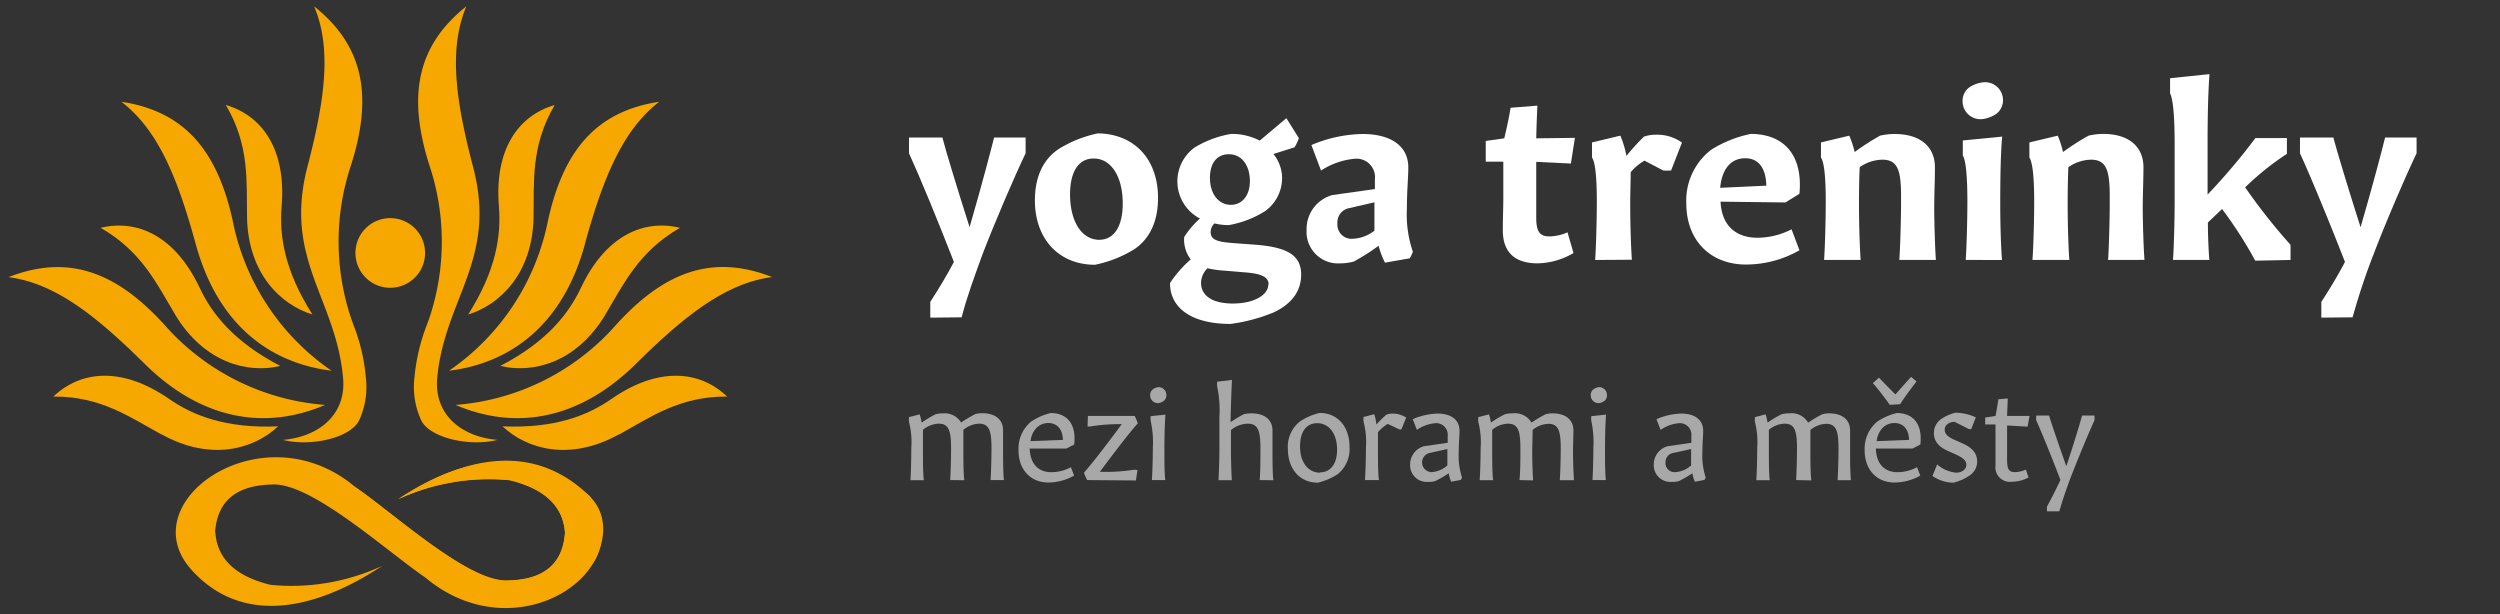 <svg id="Vrstva_4" data-name="Vrstva 4" xmlns="http://www.w3.org/2000/svg" viewBox="0 0 317.35 78">
    <rect x="0" y="0" width="317.35" height="78" fill="#333333" stroke="none"/>
    <title>Kreslicí plátno 1</title>
    <g>
        <path d="M49.54,27.69a4.42,4.42,0,1,1-4.42,4.42,4.42,4.42,0,0,1,4.42-4.42Z" fill="#f7a800" fill-rule="evenodd"/>
        <path d="M27.3,67.59q.39-5.91,7.14-6.08c4.9-.41,14.41,8.27,19.56,11.81,11.69,9.79,27.46-1,20.85-10.35q-10.26-8.89-24.3.38a27.43,27.43,0,0,1,14.17-2.41q6.66,1.64,7,6.66-.4,5.9-7.14,6.07c-4.91.41-14.41-8.37-19.56-11.91C33.37,52,16.64,63.59,24.21,72.22c6,6.8,14.95,5.79,24.31-.39a27.37,27.37,0,0,1-14.18,2.41q-6.66-1.63-7-6.65Z" fill="#f7a800" fill-rule="evenodd"/>
        <path d="M45.07,61.76Q66.24,85,75.59,71c1.21-2.42,1.64-5.65-.74-8-6.44-6.36-14.94-5.8-24.3.38a27.43,27.43,0,0,1,14.17-2.41q6.66,1.64,7,6.66-.4,5.9-7.14,6.07c-4.91.41-14.41-8.37-19.56-11.91Z" fill="#f7a800" fill-rule="evenodd"/>
        <path d="M60.07,21.26C57.88,12.9,56.9,6.3,59.19.81c-6.44,5.12-7.39,11.6-4.71,20.09a30.57,30.57,0,0,1,0,19.54c-.1.27-.2.53-.29.79a24.47,24.47,0,0,0-1.57,6.6,10.13,10.13,0,0,0,.87,5.57c1.12,2.19,6.14,3.34,9.65,2.44-4.52-.39-8-3.15-7.65-7.76C56.4,37.93,63.14,33,60.07,21.26Z" fill="#f7a800" fill-rule="evenodd"/>
        <path d="M67.73,27.6c.08-4.49-.37-9.07,2.68-14.27C65.77,14.68,62.74,19,63.33,26.2c.3,3.65-.33,8.11-3.9,13.72,4-1.22,8.16-5.17,8.3-12.32Z" fill="#f7a800" fill-rule="evenodd"/>
        <path d="M78.6,55.15c3.93-2.17,7.67-4.86,13.7-4.81-3.49-3.34-8.75-3.81-14.68.3-3,2.09-7.19,3.77-13.83,3.48,3.07,2.9,8.55,4.49,14.81,1Z" fill="#f7a800" fill-rule="evenodd"/>
        <path d="M80.74,46.17c6.14-6.07,11.37-10.23,17.27-11-7.66-3-13.74-.59-19.75,6A30.19,30.19,0,0,1,57.83,51.4c7.48,3.21,15.6,2,22.91-5.23Z" fill="#f7a800" fill-rule="evenodd"/>
        <path d="M76.85,39.92c2.32-3.85,4.22-8,9.47-11-4.7-1.14-9.49,1.07-12.57,7.6-1.57,3.32-4.34,6.87-10.24,9.93,4.12,1,9.65-.39,13.34-6.51Z" fill="#f7a800" fill-rule="evenodd"/>
        <path d="M74.22,31.07C76.5,22.74,79,16.53,83.68,12.92,75.54,14.14,71.48,19.28,69.56,28A30.2,30.2,0,0,1,57,47.06c8.08-1,14.51-6.08,17.23-16Z" fill="#f7a800" fill-rule="evenodd"/>
        <path d="M39,21.26c2.19-8.36,3.17-15,.88-20.45,6.44,5.12,7.39,11.6,4.7,20.09a30.63,30.63,0,0,0,0,19.54c.1.27.19.53.28.79a23.74,23.74,0,0,1,1.57,6.6,10.13,10.13,0,0,1-.86,5.57c-1.12,2.19-6.14,3.34-9.65,2.44,4.51-.39,8-3.15,7.64-7.76C42.69,37.93,36,33,39,21.26Z" fill="#f7a800" fill-rule="evenodd"/>
        <path d="M31.36,27.6c-.09-4.49.37-9.07-2.69-14.27,4.64,1.35,7.68,5.67,7.08,12.87-.3,3.65.33,8.11,3.91,13.72-4-1.22-8.16-5.17-8.3-12.32Z" fill="#f7a800" fill-rule="evenodd"/>
        <path d="M20.49,55.15C16.55,53,12.82,50.29,6.78,50.34c3.5-3.34,8.75-3.81,14.69.3,3,2.09,7.19,3.77,13.83,3.48-3.08,2.9-8.55,4.49-14.81,1Z" fill="#f7a800" fill-rule="evenodd"/>
        <path d="M18.35,46.17C12.21,40.1,7,35.94,1.08,35.18c7.66-3,13.74-.59,19.75,6A30.19,30.19,0,0,0,41.26,51.4c-7.48,3.21-15.6,2-22.91-5.23Z" fill="#f7a800" fill-rule="evenodd"/>
        <path d="M22.23,39.92c-2.32-3.85-4.21-8-9.46-11,4.7-1.14,9.48,1.07,12.57,7.6,1.56,3.32,4.34,6.87,10.24,9.93-4.12,1-9.66-.39-13.35-6.51Z" fill="#f7a800" fill-rule="evenodd"/>
        <path d="M24.87,31.07c-2.28-8.33-4.74-14.54-9.46-18.15,8.14,1.22,12.2,6.36,14.12,15.05A30.19,30.19,0,0,0,42.09,47.06c-8.08-1-14.5-6.08-17.22-16Z" fill="#f7a800" fill-rule="evenodd"/>
    </g>
    <g>
        <path d="M118.09,40.32c0-.12,0-1.86,0-2,1.07-1.65,2.14-3.42,3-5.07-2.13-5.49-4.42-11-5.7-13.79,0-.09,0-1.86,0-2h4.24c.36,1.43,1.71,5.92,3.45,11.38,1.58-5.46,2.77-10,3.11-11.38h4c0,.12,0,1.86,0,2-1.38,2.87-3.94,8.82-5.47,12.82-1,2.74-2,5.46-2.65,8Z" fill="#ffffff"/>
        <path d="M139,33.61c-4.58,0-7.63-3.27-7.63-8.18,0-2.9,1-5.16,3-6.5a15.23,15.23,0,0,1,5-2C144,17,147,20.21,147,25.13c0,2.89-1,5.15-3,6.5A15.29,15.29,0,0,1,139,33.61Zm.52-3.17c1.89,0,3-1.68,3-4.61,0-3.42-1.47-5.71-3.69-5.71-1.93,0-3,1.68-3,4.61C135.86,28.15,137.32,30.44,139.55,30.44Z" fill="#ffffff"/>
        <path d="M156.21,41.12c-4.82,0-7.69-1.92-7.69-5.19a15.05,15.05,0,0,1,2.63-3,4.15,4.15,0,0,1-.83-2.84,11.3,11.3,0,0,1,2-2.35,5.32,5.32,0,0,1-.7-9A13,13,0,0,1,156.28,17a7.69,7.69,0,0,1,3.63.85L163.29,15l1.59,2.54a6.13,6.13,0,0,1-.55,1.16l-2.68.85a4.92,4.92,0,0,1,1.1,3.05,5.18,5.18,0,0,1-2.17,4.21A12.75,12.75,0,0,1,156,28.57a7.28,7.28,0,0,1-1.83-.21,1.5,1.5,0,0,0-.49,1.1c0,1,.89,1.25,2.9,1.4l2.59.19c4.28.3,6,1.37,6,3.81,0,2.11-1.22,3.75-3.54,4.82A22.16,22.16,0,0,1,156.21,41.12Zm4.83-5c0-1-1-1.4-3.06-1.55l-2.62-.22a12.33,12.33,0,0,1-2.08-.3,2.68,2.68,0,0,0-.82,1.83c0,1.71,1.5,2.65,4.06,2.65C159.24,38.52,161,37.42,161,36.11ZM156.25,26c1.43,0,2.41-1.19,2.41-3,0-2.05-1.07-3.42-2.66-3.42s-2.41,1.19-2.41,3C153.59,24.58,154.66,26,156.25,26Z" fill="#ffffff"/>
        <path d="M170.13,33.43a4,4,0,0,1-4.27-4.24,4.46,4.46,0,0,1,3.27-4.43l5.4-.76V22.78A2.35,2.35,0,0,0,172,20.15a9.34,9.34,0,0,0-4.31,1.5l-1.22-3.24a17.33,17.33,0,0,1,6.5-1.4c3.54,0,5.8,1.49,5.8,4.24,0,1.31-.18,3-.18,5.25a14.61,14.61,0,0,0,.76,5.46,4.83,4.83,0,0,1-.4.83l-3.14.55A10.56,10.56,0,0,1,175,31.2a27.75,27.75,0,0,1-3.15,2A6.46,6.46,0,0,1,170.13,33.43Zm4.34-4.15v-3.6l-3.14.73a1.84,1.84,0,0,0-1.56,1.95,1.8,1.8,0,0,0,1.92,1.95A4.77,4.77,0,0,0,174.47,29.28Z" fill="#ffffff"/>
        <path d="M195.19,33.43c-2.65,0-4.48-1.19-4.42-4.34,0-1.31.06-2.83.06-3.78V20.52H188.6V17.89l2.35-.33c.37-1.5.67-3,.8-3.88l3.41-.27c-.06,1.16-.12,2.74-.15,4.15l4.91-.06-.51,3.26-4.4-.21v4c0,1.31,0,2.56,0,3.35.06,1.59.52,2.11,1.68,2.11a5.82,5.82,0,0,0,2.29-.52l.76,2.63A9.29,9.29,0,0,1,195.19,33.43Z" fill="#ffffff"/>
        <path d="M202.49,33c.12-1.77.21-5.16.21-7.48,0-3.29-.24-5-.61-5.52,0-.09,0-1.83,0-1.92l3.6-.86a12.7,12.7,0,0,1,.77,2.57,27.62,27.62,0,0,1,2.23-2.45,4.63,4.63,0,0,1,1.55-.24,5.39,5.39,0,0,1,3.27,1l-1.38,3.54a5.91,5.91,0,0,1-1,0l-2.38-1.25A6.68,6.68,0,0,0,207,21.86c0,1.19-.06,2.5-.06,4,0,2.62.09,5.4.21,7.11Z" fill="#ffffff"/>
        <path d="M221.63,33.58c-4.52,0-7.57-3.08-7.57-7.75A8.13,8.13,0,0,1,217.23,19a15.23,15.23,0,0,1,5-2c4.36,0,6.65,2.84,6.19,7.6l-1.77,1.1-8.24-.1c.12,2.9,1.83,4.58,4.67,4.58a9.59,9.59,0,0,0,4.34-1.07l1,2.66A13.67,13.67,0,0,1,221.63,33.58Zm-3.27-9.74,5.86-.27c-.06-2.26-1-3.48-2.68-3.48C219.71,20.09,218.58,21.46,218.36,23.84Z" fill="#ffffff"/>
        <path d="M241.1,33c.12-1.71.22-5.34.22-7.26v-.86c0-3.26-.43-4.61-2.38-4.61a5.18,5.18,0,0,0-2.87.95c-.06,1.31-.09,2.84-.09,4.67,0,2.62.09,5.4.21,7.11h-4.64c.12-1.77.21-5.16.21-7.48,0-3.29-.24-5-.61-5.52,0-.09,0-1.83,0-1.92l3.6-.86a12.38,12.38,0,0,1,.68,2.08,30,30,0,0,1,3.23-2.08,8.16,8.16,0,0,1,1.86-.21c3.21,0,5.1,1.59,5.1,4.24,0,1.56-.09,3.57-.09,5.16s.09,4.85.21,6.59Z" fill="#ffffff"/>
        <path d="M251.63,15.12a2.27,2.27,0,0,1-2.5-2.23,2.14,2.14,0,0,1,.77-1.74,4,4,0,0,1,1.83-.7,2.27,2.27,0,0,1,2.53,2.22,2.2,2.2,0,0,1-.79,1.74A4,4,0,0,1,251.63,15.12ZM249.53,33c.12-1.77.21-5.16.21-7.48,0-3.17-.21-5.25-.58-5.77,0-.09,0-1.83,0-1.92l5-.49c-.19,1.9-.25,5.13-.25,8.55,0,2.62.09,5.4.22,7.11Z" fill="#ffffff"/>
        <path d="M267.6,33c.12-1.71.21-5.34.21-7.26v-.86c0-3.26-.43-4.61-2.38-4.61a5.2,5.2,0,0,0-2.87.95c-.06,1.31-.09,2.84-.09,4.67,0,2.62.09,5.4.21,7.11H258c.13-1.77.22-5.16.22-7.48,0-3.29-.25-5-.61-5.52,0-.09,0-1.83,0-1.92l3.6-.86a11.91,11.91,0,0,1,.67,2.08,31.18,31.18,0,0,1,3.24-2.08A8.09,8.09,0,0,1,267,17c3.2,0,5.09,1.59,5.09,4.24,0,1.56-.09,3.57-.09,5.16s.09,4.85.22,6.59Z" fill="#ffffff"/>
        <path d="M275.84,33c.12-1.77.21-5.16.21-7.48V18.29c0-3.81-.24-5.8-.58-6.44,0-.09,0-1.83,0-1.92l5-.52c-.18,2.62-.24,5.43-.24,9v6.29a78.86,78.86,0,0,0,6.07-7.17h4c0,.12,0,1.83,0,2A35.08,35.08,0,0,0,285,23.78a74.69,74.69,0,0,0,5.76,7.3c0,.09,0,1.8,0,1.92l-4.48.09a53,53,0,0,0-4.21-6.56l-1.8,1.71c0,1.8.09,3.54.18,4.76Z" fill="#ffffff"/>
        <path d="M294.67,40.32c0-.12,0-1.86,0-2,1.07-1.65,2.14-3.42,3-5.07-2.14-5.49-4.43-11-5.71-13.79,0-.09,0-1.86,0-2h4.24c.37,1.43,1.71,5.92,3.45,11.38,1.59-5.46,2.78-10,3.11-11.38h4c0,.12,0,1.86,0,2-1.37,2.87-3.94,8.82-5.46,12.82a83,83,0,0,0-2.66,8Z" fill="#ffffff"/>
    </g>
    <g>
        <path d="M120.62,60.94c.06-.93.11-2.9.11-3.94v0c0-2.21-.23-3.22-1.57-3.22a3.28,3.28,0,0,0-2,.78c0,.71,0,1.57,0,2.54,0,1.42,0,2.93.11,3.86h-1.7c.07-1,.11-2.8.11-4.06a10.56,10.56,0,0,0-.29-3.35,3,3,0,0,1,0-.6l1.35-.35a5.25,5.25,0,0,1,.25,1.05,14,14,0,0,1,1.77-1.06,3.57,3.57,0,0,1,1-.12A2.42,2.42,0,0,1,122,53.63a17.49,17.49,0,0,1,1.79-1.06,3.12,3.12,0,0,1,.88-.12c1.67,0,2.66.81,2.66,2.18,0,.83,0,1.81,0,2.73s0,2.63.11,3.58h-1.7c.07-.93.12-2.9.12-3.94v0c0-2.21-.23-3.22-1.57-3.22a3.32,3.32,0,0,0-2,.78v.09c0,.88,0,1.81,0,2.72s0,2.64.12,3.59Z" fill="#a8a8a8"/>
        <path d="M133.08,61.25c-2.27,0-3.79-1.64-3.79-4.08a4.48,4.48,0,0,1,1.57-3.63,7.75,7.75,0,0,1,2.5-1.11c2.17,0,3.29,1.49,3,4l-1,.51-4.65,0c.06,1.91,1.07,3,2.76,3a5.43,5.43,0,0,0,2.47-.63l.41,1.06A6.73,6.73,0,0,1,133.08,61.25ZM130.81,56l4.12-.16c-.05-1.36-.73-2.14-1.87-2.14S131,54.58,130.81,56Z" fill="#a8a8a8"/>
        <path d="M138,60.94a6.41,6.41,0,0,1-.4-.95c1.06-1.17,2.91-3.59,4.8-6.15a23,23,0,0,0-3.9.28,1.12,1.12,0,0,1-.45,0l.05-1.32h5.94a7.14,7.14,0,0,1,.39.94c-1,1.11-2.86,3.52-4.81,6.15a23.23,23.23,0,0,0,4.32-.26,1.35,1.35,0,0,1,.45.05l-.2,1.31Z" fill="#a8a8a8"/>
        <path d="M147,51.18a1,1,0,0,1-1-1,.91.91,0,0,1,.32-.74,1.5,1.5,0,0,1,.74-.3,1,1,0,0,1,1,1,.92.92,0,0,1-.32.74A1.54,1.54,0,0,1,147,51.18Zm-.78,9.76c.07-1,.12-2.8.12-4.06a12.51,12.51,0,0,0-.27-3.45,3,3,0,0,1,0-.6l1.87-.2c-.08,1-.13,2.85-.13,4.45,0,1.42,0,2.93.11,3.86Z" fill="#a8a8a8"/>
        <path d="M159.9,60.94C160,60,160,58,160,57v0c0-2.21-.24-3.22-1.61-3.22a3.48,3.48,0,0,0-2.13.81v2.55c0,1.37.05,2.89.11,3.82h-1.7c.07-1,.12-2.8.12-4.06v-4a14,14,0,0,0-.29-3.86,5.81,5.81,0,0,1,0-.59l1.89-.22c-.08,1.36-.17,4.12-.18,5.36a17.71,17.71,0,0,1,1.65-1,4.13,4.13,0,0,1,1-.12c1.67,0,2.67.81,2.67,2.18,0,.88,0,1.81,0,2.73s0,2.63.11,3.58Z" fill="#a8a8a8"/>
        <path d="M167.28,61.27c-2.28,0-3.8-1.72-3.8-4.32A4.1,4.1,0,0,1,165,53.51a7.62,7.62,0,0,1,2.51-1.09c2.28,0,3.8,1.72,3.8,4.32a4.1,4.1,0,0,1-1.49,3.44A7.85,7.85,0,0,1,167.28,61.27Zm.28-1.31c1.34,0,2.17-1.07,2.17-2.88,0-2-1-3.36-2.53-3.36-1.36,0-2.17,1.08-2.17,2.88C165,58.6,166,60,167.56,60Z" fill="#a8a8a8"/>
        <path d="M173.27,60.94c.07-1,.12-2.8.12-4.06a10.09,10.09,0,0,0-.3-3.35,3,3,0,0,1,0-.6l1.36-.35a5.46,5.46,0,0,1,.26,1.31A15,15,0,0,1,176,52.63a2.37,2.37,0,0,1,.81-.13,3.12,3.12,0,0,1,1.69.51l-.6,1.49a.66.66,0,0,1-.28,0l-1.46-.69a4.84,4.84,0,0,0-1.24,1.06c0,.63,0,1.39,0,2.21,0,1.42,0,2.93.12,3.86Z" fill="#a8a8a8"/>
        <path d="M181.26,61.17A2.11,2.11,0,0,1,179,59a2.4,2.4,0,0,1,1.77-2.36l3-.43v-.85a1.47,1.47,0,0,0-1.58-1.64,4.87,4.87,0,0,0-2.33.85l-.53-1.36a8.52,8.52,0,0,1,3.18-.71c1.64,0,2.76.75,2.76,2.18,0,.72-.1,1.58-.1,2.78a8.58,8.58,0,0,0,.42,3.15,3,3,0,0,1-.15.31l-1.23.23a4.63,4.63,0,0,1-.31-1.07,14.08,14.08,0,0,1-1.74,1A3.12,3.12,0,0,1,181.26,61.17Zm2.47-2.09V57l-2.25.5a1.23,1.23,0,0,0,.25,2.43A3.29,3.29,0,0,0,183.73,59.08Z" fill="#a8a8a8"/>
        <path d="M192.88,60.94C193,60,193,58,193,57v0c0-2.21-.24-3.22-1.58-3.22a3.3,3.3,0,0,0-2,.78c0,.71,0,1.57,0,2.54,0,1.42,0,2.93.12,3.86h-1.71c.07-1,.12-2.8.12-4.06a10.09,10.09,0,0,0-.3-3.35,3,3,0,0,1,0-.6l1.36-.35a4.92,4.92,0,0,1,.24,1.05,14,14,0,0,1,1.77-1.06,3.57,3.57,0,0,1,1-.12,2.43,2.43,0,0,1,2.39,1.18,16.35,16.35,0,0,1,1.78-1.06,3.17,3.17,0,0,1,.88-.12c1.67,0,2.66.81,2.66,2.18,0,.83-.05,1.81-.05,2.73s.05,2.63.12,3.58H198c.07-.93.12-2.9.12-3.94v0c0-2.21-.23-3.22-1.57-3.22a3.27,3.27,0,0,0-2,.78v.09c0,.88-.05,1.81-.05,2.72s.05,2.64.11,3.59Z" fill="#a8a8a8"/>
        <path d="M202.93,51.18a1,1,0,0,1-1-1,.93.93,0,0,1,.31-.74,1.56,1.56,0,0,1,.75-.3,1,1,0,0,1,1,1,.91.91,0,0,1-.31.74A1.54,1.54,0,0,1,202.93,51.18Zm-.78,9.76c.06-1,.11-2.8.11-4.06a12.69,12.69,0,0,0-.26-3.45,3,3,0,0,1,0-.6l1.87-.2c-.08,1-.13,2.85-.13,4.45,0,1.42,0,2.93.11,3.86Z" fill="#a8a8a8"/>
        <path d="M212.21,61.17A2.11,2.11,0,0,1,209.93,59a2.4,2.4,0,0,1,1.77-2.36l3-.43v-.85a1.47,1.47,0,0,0-1.57-1.64,4.83,4.83,0,0,0-2.33.85l-.53-1.36a8.48,8.48,0,0,1,3.17-.71c1.64,0,2.76.75,2.76,2.18,0,.72-.1,1.58-.1,2.78a8.8,8.8,0,0,0,.42,3.15,3,3,0,0,1-.15.31l-1.22.23a4.63,4.63,0,0,1-.32-1.07,14.08,14.08,0,0,1-1.74,1A3.09,3.09,0,0,1,212.21,61.17Zm2.46-2.09V57l-2.25.5a1.16,1.16,0,0,0-1,1.21,1.14,1.14,0,0,0,1.24,1.22A3.25,3.25,0,0,0,214.67,59.08Z" fill="#a8a8a8"/>
        <path d="M228,60.94c.06-.93.11-2.9.11-3.94v0c0-2.21-.23-3.22-1.57-3.22a3.28,3.28,0,0,0-2,.78c0,.71,0,1.57,0,2.54,0,1.42,0,2.93.11,3.86h-1.7c.06-1,.11-2.8.11-4.06a10.56,10.56,0,0,0-.29-3.35,3,3,0,0,1,0-.6l1.35-.35a5.25,5.25,0,0,1,.25,1.05,14,14,0,0,1,1.77-1.06,3.57,3.57,0,0,1,1-.12,2.42,2.42,0,0,1,2.38,1.18,17.49,17.49,0,0,1,1.79-1.06,3.09,3.09,0,0,1,.87-.12c1.68,0,2.67.81,2.67,2.18,0,.83,0,1.81,0,2.73s0,2.63.11,3.58h-1.7c.07-.93.12-2.9.12-3.94v0c0-2.21-.24-3.22-1.57-3.22a3.32,3.32,0,0,0-2,.78v.09c0,.88,0,1.81,0,2.72s0,2.64.12,3.59Z" fill="#a8a8a8"/>
        <path d="M240.49,61.25c-2.27,0-3.79-1.64-3.79-4.08a4.48,4.48,0,0,1,1.57-3.63,7.75,7.75,0,0,1,2.5-1.11c2.17,0,3.29,1.49,3,4l-1,.51-4.65,0c.06,1.91,1.07,3,2.76,3a5.43,5.43,0,0,0,2.47-.63l.41,1.06A6.73,6.73,0,0,1,240.49,61.25Zm-.6-9.86c-.53-.76-1.47-2-2.15-2.76l.78-.69c.5.54,1.37,1.42,2.08,2.13.57-.63,1.36-1.54,2-2.23l.68.58c-.58.77-1.53,2-2.07,2.89ZM238.22,56l4.12-.16c-.05-1.36-.73-2.14-1.87-2.14S238.4,54.58,238.22,56Z" fill="#a8a8a8"/>
        <path d="M248,61.27a4.72,4.72,0,0,1-2.69-.85l.59-1.47A4.23,4.23,0,0,0,248.32,60c.72,0,1.29-.43,1.29-1s-.5-.94-1.54-1.4l-.75-.33c-1.25-.55-1.83-1.28-1.83-2.3a2.13,2.13,0,0,1,.94-1.79,5.39,5.39,0,0,1,1.8-.79,6.25,6.25,0,0,1,2.58.59l-.58,1.49a.66.66,0,0,1-.28,0l-1.83-.92c-.71,0-1.26.41-1.26,1s.5,1,1.54,1.41l.74.33c1.26.56,1.84,1.29,1.84,2.31a2.13,2.13,0,0,1-1,1.79A6.58,6.58,0,0,1,248,61.27Z" fill="#a8a8a8"/>
        <path d="M255.4,61.15a1.84,1.84,0,0,1-2.09-2.07c0-.76,0-1.62,0-2.2v-3H252V53l1.31-.2c.17-.83.3-1.66.36-2.12l1.19-.1c0,.61-.06,1.47-.08,2.22l2.85,0-.25,1.36-2.6-.15v2.61c0,.94,0,1.57,0,2,.05,1,.28,1.31,1,1.31a3.72,3.72,0,0,0,1.39-.32l.33,1A4.5,4.5,0,0,1,255.4,61.15Z" fill="#a8a8a8"/>
        <path d="M259.85,64.91a3.21,3.21,0,0,1,0-.62c.55-1,1.19-2.26,1.7-3.37-1.22-3.19-2.41-6.1-3.07-7.56a3.11,3.11,0,0,1,0-.61h1.63c.27.91,1.13,3.46,2.19,6.43,1-3,1.75-5.52,2-6.43h1.57a3.11,3.11,0,0,1,0,.61c-.69,1.49-2.15,5-3,7.21-.57,1.49-1.08,3-1.46,4.34Z" fill="#a8a8a8"/>
    </g>
</svg>

